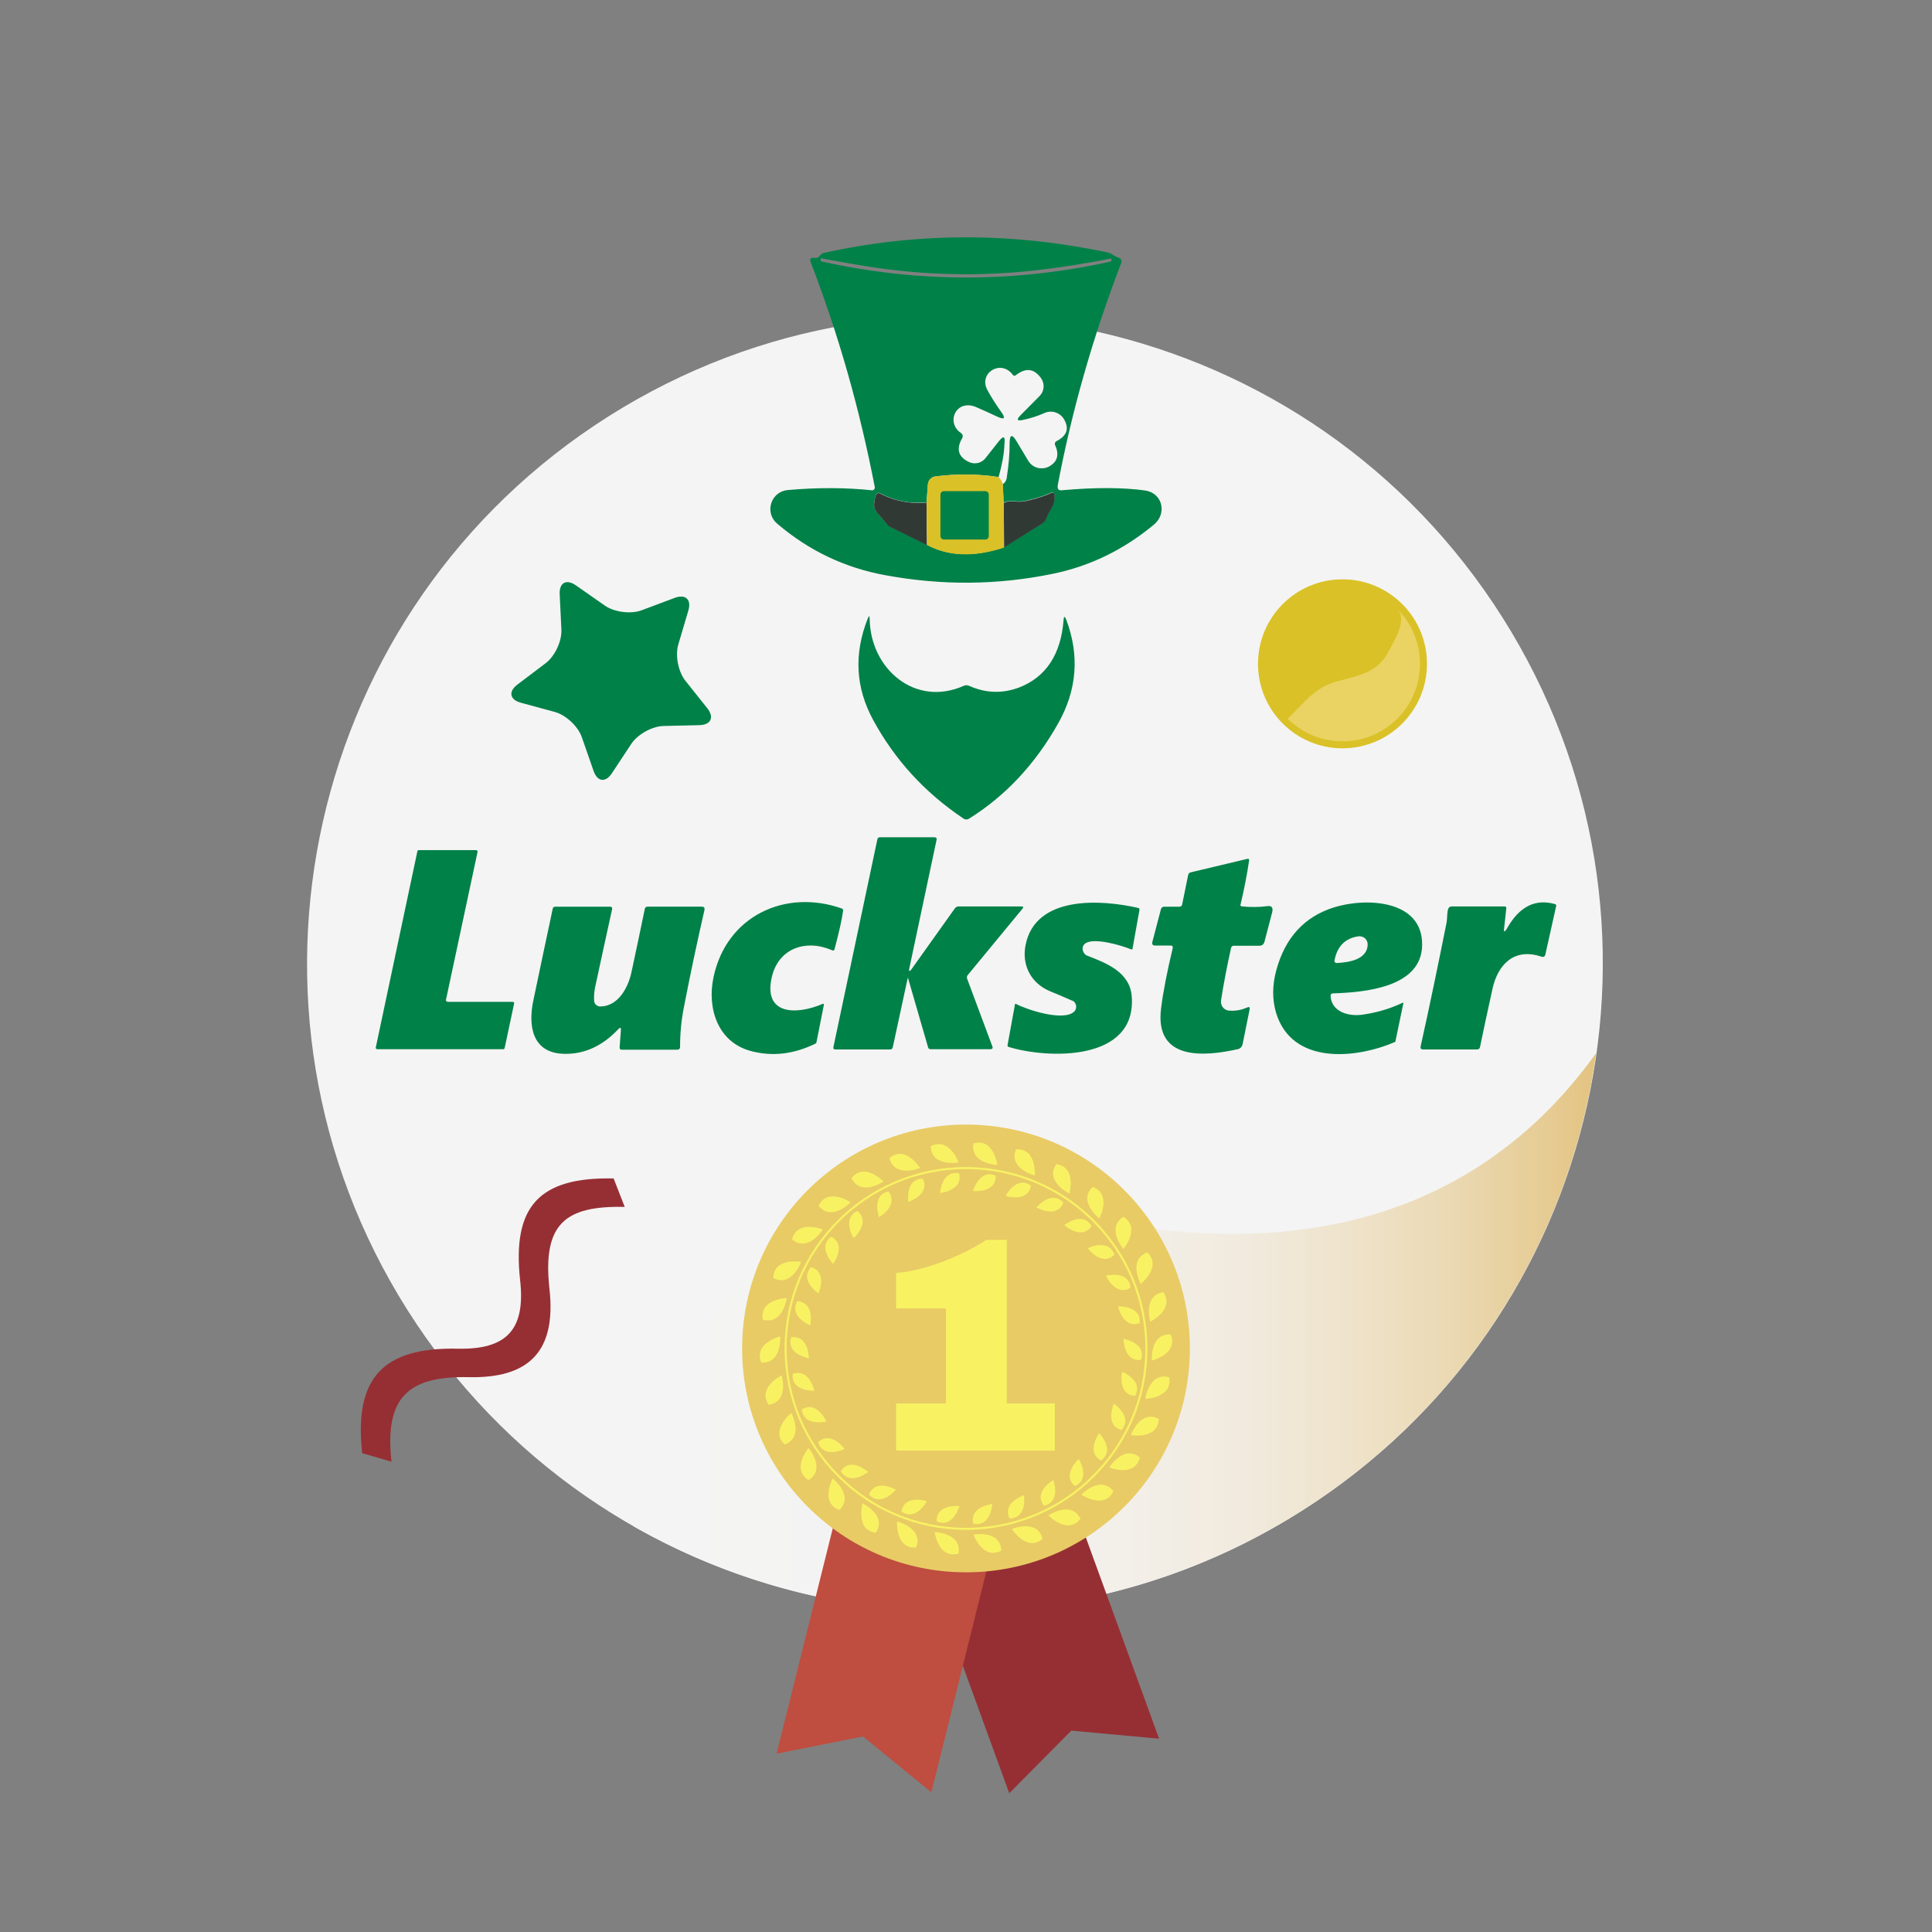 <?xml version="1.0" encoding="utf-8"?>
<!-- Generator: Adobe Illustrator 16.0.0, SVG Export Plug-In . SVG Version: 6.00 Build 0)  -->
<!DOCTYPE svg PUBLIC "-//W3C//DTD SVG 1.1//EN" "http://www.w3.org/Graphics/SVG/1.1/DTD/svg11.dtd">
<svg version="1.1" xmlns="http://www.w3.org/2000/svg" xmlns:xlink="http://www.w3.org/1999/xlink" x="0px" y="0px" width="130px"
	 height="130px" viewBox="-64.5 727.5 130 130" enable-background="new -64.5 727.5 130 130" xml:space="preserve">
<rect x="-64.5" y="727.5" width="130" height="130" fill="#808080" stroke="none"/>
<g id="Graphics">
	<path fill="#F4F4F4" d="M-37.086,815.644c-12.865-20.348-6.803-47.272,13.544-60.136c20.348-12.869,47.271-6.805,60.14,13.54
		c12.864,20.345,6.802,47.272-13.543,60.138C2.706,842.053-24.219,835.99-37.086,815.644z"/>
	<g>
		<path fill-rule="evenodd" clip-rule="evenodd" fill="#962F34" d="M-38.157,825.854c-0.472-4.278,1.064-5.777,5.207-5.688
			c4.036,0.087,5.888-1.726,5.423-5.927c-0.489-4.427,1.08-5.615,5.063-5.529l-0.746-1.914c-5.019-0.108-6.843,1.881-6.29,6.871
			c0.363,3.283-0.893,4.654-4.196,4.584c-5.066-0.108-6.989,1.994-6.434,7.03L-38.157,825.854z"/>
	</g>
	<linearGradient id="SVGID_1_" gradientUnits="userSpaceOnUse" x1="-21.902" y1="817.146" x2="42.902" y2="817.146">
		<stop  offset="0" style="stop-color:#F4F4F4"/>
		<stop  offset="0.331" style="stop-color:#F4F3F2"/>
		<stop  offset="0.502" style="stop-color:#F3F0EA"/>
		<stop  offset="0.638" style="stop-color:#F1EADD"/>
		<stop  offset="0.754" style="stop-color:#EEE2C9"/>
		<stop  offset="0.857" style="stop-color:#EAD8B1"/>
		<stop  offset="0.951" style="stop-color:#E6CB93"/>
		<stop  offset="1" style="stop-color:#E3C380"/>
	</linearGradient>
	<path fill="url(#SVGID_1_)" d="M9.466,809.599c-25.327-4.975-30.419,11.722-31.369,20.581c14.317,8.179,32.675,7.851,46.975-2.359
		c10.138-7.238,16.234-18.024,17.83-29.46C37.496,805.924,27.506,813.142,9.466,809.599z"/>
</g>
<g id="Logo">
</g>
<g id="Badge">
	<g id="Badge_1_">
		<g id="Ribbon_2_">
			<polygon fill="#962F34" points="3.41,848.162 -6.387,821.245 3.695,817.575 13.492,844.492 7.585,843.95 			"/>
			<polygon fill="#BF4D40" points="-12.245,845.5 -5.316,817.707 5.095,820.303 -1.834,848.097 -6.428,844.344 			"/>
		</g>
		<g>
			<circle fill="#E8CB65" cx="0.5" cy="818.234" r="15.064"/>
			<circle fill="none" stroke="#F8F263" stroke-width="0.137" stroke-miterlimit="10" cx="0.5" cy="818.234" r="12.138"/>
			<path fill="#F8F263" d="M11.102,817.586L11.102,817.586L11.102,817.586c0,0,1.276,0.223,1.239,1.114
				c-0.004,0.092-0.021,0.191-0.056,0.297C11.099,819.161,11.102,817.586,11.102,817.586z M11.871,821.429
				c0.598-1.041-0.865-1.626-0.865-1.626S10.675,821.343,11.871,821.429z M10.96,823.721c0.8-0.894-0.507-1.771-0.507-1.771
				S9.808,823.387,10.96,823.721z M9.593,825.772c0.969-0.707-0.128-1.837-0.128-1.837S8.536,825.207,9.593,825.772z M7.829,827.496
				c1.094-0.491,0.256-1.824,0.256-1.824S6.912,826.723,7.829,827.496z M6.375,827.084c0,0-1.366,0.784-0.63,1.73
				C6.917,828.563,6.375,827.084,6.375,827.084z M4.408,828.109c0,0-1.5,0.482-0.976,1.563
				C4.631,829.668,4.408,828.109,4.408,828.109z M2.271,828.703c0,0-1.566,0.16-1.279,1.325
				C2.165,830.274,2.271,828.703,2.271,828.703z M-1.47,829.871c1.097,0.483,1.527-1.03,1.527-1.03S-1.508,828.672-1.47,829.871z
				 M-3.844,829.204c0.972,0.702,1.708-0.69,1.708-0.69S-3.633,828.023-3.844,829.204z M-6.028,828.059
				c0.804,0.889,1.814-0.32,1.814-0.32S-5.576,826.947-6.028,828.059z M-7.926,826.483c0.602,1.037,1.841,0.064,1.841,0.064
				S-7.253,825.491-7.926,826.483z M-7.668,824.995c0,0-0.923-1.277-1.787-0.445C-9.083,825.688-7.668,824.995-7.668,824.995z
				 M-10.549,822.339c0.127,1.192,1.655,0.808,1.655,0.808S-9.531,821.706-10.549,822.339z M-9.708,821.083
				c0,0-0.325-1.541-1.452-1.134C-11.282,821.143-9.708,821.083-9.708,821.083z M-11.259,817.485
				c-0.368,1.142,1.184,1.41,1.184,1.41S-10.072,817.321-11.259,817.485z M-10.845,815.054c-0.597,1.04,0.865,1.627,0.865,1.627
				S-9.649,815.141-10.845,815.054z M-9.426,814.533c0,0,0.645-1.438-0.508-1.771C-10.734,813.655-9.426,814.533-9.426,814.533z
				 M-8.566,810.71c-0.969,0.706,0.128,1.836,0.128,1.836S-7.509,811.275-8.566,810.71z M-7.058,810.81c0,0,1.172-1.05,0.255-1.823
				C-7.897,809.477-7.058,810.81-7.058,810.81z M-5.349,809.398c0,0,1.366-0.784,0.63-1.73
				C-5.89,807.919-5.349,809.398-5.349,809.398z M-3.382,808.372c0,0,1.499-0.482,0.976-1.562
				C-3.605,806.814-3.382,808.372-3.382,808.372z M-1.245,807.778c0,0,1.566-0.16,1.279-1.324
				C-1.139,806.208-1.245,807.778-1.245,807.778z M2.495,806.611c-1.096-0.485-1.526,1.03-1.526,1.03S2.535,807.811,2.495,806.611z
				 M4.87,807.278c-0.972-0.702-1.708,0.69-1.708,0.69S4.659,808.458,4.87,807.278z M7.054,808.424
				c-0.804-0.89-1.814,0.319-1.814,0.319S6.603,809.535,7.054,808.424z M8.953,809.998c-0.602-1.036-1.841-0.063-1.841-0.063
				S8.28,810.99,8.953,809.998z M8.695,811.487c0,0,0.923,1.276,1.787,0.445C10.109,810.793,8.695,811.487,8.695,811.487z
				 M11.576,814.144c-0.128-1.192-1.656-0.808-1.656-0.808S10.557,814.776,11.576,814.144z M10.735,815.399
				c0,0,0.323,1.541,1.451,1.133C12.308,815.34,10.735,815.399,10.735,815.399z M-11.899,820.042c0,0-1.667,0.808-0.881,1.979
				C-11.384,821.821-11.899,820.042-11.899,820.042z M-11.703,824.699c1.324-0.485,0.451-2.119,0.451-2.119
				S-12.715,823.718-11.703,824.699z M-10.093,827.096c1.194-0.75,0-2.167,0-2.167S-11.288,826.346-10.093,827.096z M-8.47,826.984
				c0,0-0.874,1.635,0.451,2.12C-7.007,828.121-8.47,826.984-8.47,826.984z M-6.455,828.658c0,0-0.515,1.78,0.881,1.979
				C-4.788,829.467-6.455,828.658-6.455,828.658z M-4.136,829.877c0,0-0.133,1.848,1.274,1.753
				C-2.337,830.32-4.136,829.877-4.136,829.877z M-1.614,830.586c0,0,0.253,1.836,1.609,1.45
				C0.237,830.647-1.614,830.586-1.614,830.586z M1,830.756c0,0,0.629,1.743,1.876,1.084C2.824,830.43,1,830.756,1,830.756z
				 M3.591,830.379c0,0,0.979,1.574,2.061,0.67C5.308,829.68,3.591,830.379,3.591,830.379z M6.049,829.47
				c0,0,1.284,1.336,2.154,0.227C7.583,828.43,6.049,829.47,6.049,829.47z M8.264,828.071c0,0,1.534,1.04,2.155-0.228
				C9.547,826.734,8.264,828.071,8.264,828.071z M10.139,826.241c0,0,1.717,0.698,2.061-0.669
				C11.117,824.669,10.139,826.241,10.139,826.241z M11.593,824.063c0,0,1.824,0.326,1.876-1.085
				C12.223,822.32,11.593,824.063,11.593,824.063z M12.562,821.629c0,0,1.852-0.061,1.611-1.45
				C12.815,819.794,12.562,821.629,12.562,821.629z M13.004,819.048c0,0,1.799-0.444,1.274-1.753
				C12.871,817.198,13.004,819.048,13.004,819.048z M12.899,816.431c0,0,1.668-0.809,0.881-1.98
				C12.384,814.65,12.899,816.431,12.899,816.431z M12.703,811.772c-1.324,0.485-0.45,2.118-0.45,2.118
				S13.716,812.754,12.703,811.772z M11.093,809.377c-1.194,0.749,0,2.166,0,2.166S12.288,810.126,11.093,809.377z M9.47,809.486
				c0,0,0.874-1.634-0.451-2.119C8.007,808.35,9.47,809.486,9.47,809.486z M7.455,807.813c0,0,0.515-1.78-0.881-1.979
				C5.788,807.005,7.455,807.813,7.455,807.813z M5.136,806.596c0,0,0.133-1.849-1.274-1.755
				C3.337,806.15,5.136,806.596,5.136,806.596z M2.614,805.886c0,0-0.253-1.837-1.609-1.449
				C0.763,805.825,2.614,805.886,2.614,805.886z M0,805.716c0,0-0.629-1.742-1.876-1.083C-1.824,806.042,0,805.716,0,805.716z
				 M-2.592,806.093c0,0-0.979-1.573-2.061-0.669C-4.308,806.791-2.592,806.093-2.592,806.093z M-5.049,807.001
				c0,0-1.283-1.336-2.154-0.226C-6.583,808.041-5.049,807.001-5.049,807.001z M-7.264,808.4c0,0-1.534-1.039-2.155,0.227
				C-8.547,809.736-7.264,808.4-7.264,808.4z M-9.139,810.229c0,0-1.717-0.698-2.061,0.669
				C-10.117,811.804-9.139,810.229-9.139,810.229z M-10.593,812.409c0,0-1.824-0.327-1.876,1.083
				C-11.222,814.151-10.593,812.409-10.593,812.409z M-11.562,814.842c0,0-1.852,0.061-1.611,1.45
				C-11.815,816.678-11.562,814.842-11.562,814.842z M-12.142,818.421c0.175-0.475,0.138-0.996,0.138-0.996s-0.85,0.209-1.211,0.766
				c-0.163,0.252-0.226,0.577-0.063,0.986C-12.618,819.222-12.297,818.84-12.142,818.421z"/>
			<g>
				<path fill="#F8F263" d="M3.246,821.937h3.231v3.169H-4.201v-3.169h3.353v-6.398h-3.353v-2.387
					c1.913-0.122,4.464-1.173,6.068-2.222h1.378V821.937z"/>
			</g>
		</g>
	</g>
</g>
<g id="Graphics_1_">
	<g id="Star_10_">
		<path fill="#008148" d="M-23.326,779.53c-0.423,0.646-0.979,0.578-1.232-0.151l-0.793-2.276c-0.252-0.73-1.072-1.494-1.818-1.698
			l-2.285-0.62c-0.746-0.203-0.854-0.75-0.236-1.218l1.912-1.447c0.615-0.467,1.09-1.481,1.053-2.253l-0.115-2.382
			c-0.039-0.773,0.451-1.045,1.084-0.601l1.961,1.369c0.633,0.441,1.744,0.582,2.466,0.312l2.233-0.837
			c0.723-0.271,1.134,0.113,0.914,0.854l-0.676,2.28c-0.22,0.742-0.006,1.841,0.477,2.445l1.475,1.852
			c0.48,0.604,0.244,1.115-0.529,1.134l-2.414,0.056c-0.771,0.018-1.751,0.563-2.176,1.209L-23.326,779.53z"/>
		<path display="none" fill="#F4F4F4" d="M25.27,815.903c0.178-0.291,0.542-0.32,0.973-0.02l1.961,1.369
			c0.633,0.441,1.744,0.582,2.466,0.312l2.233-0.837c0.723-0.271,1.134,0.113,0.914,0.854l-0.676,2.28
			c-0.22,0.742-0.006,1.841,0.477,2.445l1.475,1.852c0.259,0.323,0.311,0.62,0.184,0.828c-0.109,0.183-0.354,0.297-0.713,0.306
			l-2.414,0.056c-0.771,0.018-1.751,0.563-2.176,1.209l-1.299,1.973c-0.423,0.646-0.979,0.578-1.232-0.151l-0.793-2.276
			c-0.252-0.73-1.072-1.494-1.818-1.698l-2.285-0.62c-0.578-0.157-0.771-0.521-0.545-0.893c0.066-0.11,0.168-0.221,0.309-0.325
			l1.912-1.447c0.225-0.171,0.432-0.416,0.602-0.693c0.293-0.483,0.474-1.071,0.451-1.56l-0.115-2.382
			C25.146,816.236,25.186,816.04,25.27,815.903 M24.069,815.171c-0.235,0.389-0.34,0.853-0.315,1.379l0.115,2.385
			c0.006,0.162-0.074,0.476-0.25,0.762c-0.094,0.155-0.189,0.258-0.248,0.303l-1.91,1.448c-0.277,0.21-0.502,0.45-0.663,0.713
			c-0.324,0.537-0.386,1.16-0.163,1.713c0.142,0.355,0.529,0.99,1.539,1.267l2.288,0.623c0.298,0.081,0.757,0.51,0.86,0.803
			l0.792,2.276c0.304,0.871,0.929,1.427,1.709,1.523s1.521-0.29,2.03-1.063l1.295-1.974c0.171-0.262,0.721-0.567,1.033-0.575
			l2.414-0.06c0.828-0.016,1.512-0.375,1.88-0.977c0.448-0.738,0.343-1.646-0.285-2.433l-1.475-1.854
			c-0.194-0.245-0.317-0.868-0.229-1.169l0.677-2.281c0.262-0.883,0.083-1.697-0.493-2.235c-0.574-0.534-1.4-0.656-2.264-0.334
			l-2.229,0.836c-0.293,0.108-0.916,0.03-1.172-0.148l-1.959-1.368c-0.726-0.506-1.357-0.511-1.762-0.423
			C24.775,814.413,24.344,814.722,24.069,815.171L24.069,815.171z"/>
		<path display="none" fill="#B5E077" d="M30.669,817.564c-2.297,0.87-0.442,3.367-0.502,4.937
			c-0.087,2.303-1.007,3.734-2.089,5.811c-0.095,0.768,0.173,0.865,0.596,0.219l1.299-1.973c0.425-0.646,1.404-1.191,2.176-1.209
			l2.414-0.056c0.773-0.019,1.01-0.529,0.529-1.134l-1.475-1.852c-0.482-0.604-0.696-1.703-0.477-2.445l0.676-2.28
			c0.22-0.741-0.191-1.125-0.914-0.854c0,0-2.082,0.78-2.225,0.834C30.676,817.563,30.672,817.564,30.669,817.564z"/>
	</g>
	<g>
		<circle fill="#DAC127" cx="25.833" cy="772.167" r="5.685"/>
		<path fill="#EAD363" d="M29.521,768.479c0.727,0.728-0.258,2.216-0.621,2.915c-0.689,1.338-1.981,1.572-3.309,1.92
			c-1.69,0.438-2.228,1.412-3.446,2.542c0.947,0.943,2.248,1.527,3.688,1.527c2.882,0,5.214-2.335,5.214-5.216
			C31.047,770.727,30.465,769.422,29.521,768.479z"/>
	</g>
</g>
<g id="Layer_1">
	<g>
		<path fill="#008148" d="M-3.439,793.392l-0.987,4.568c-0.018,0.105-0.086,0.157-0.19,0.157h-3.669
			c-0.104,0-0.156-0.052-0.138-0.157l2.959-13.983c0.018-0.087,0.069-0.14,0.173-0.14h3.652c0.138,0,0.19,0.069,0.155,0.19
			l-1.817,8.568c-0.07,0.294,0,0.328,0.172,0.068l2.874-4.032c0.069-0.104,0.156-0.139,0.277-0.139h4.206
			c0.139,0,0.156,0.052,0.069,0.156l-3.669,4.448c-0.069,0.068-0.086,0.173-0.052,0.259l1.696,4.553c0.052,0.121,0,0.19-0.139,0.19
			h-4.016c-0.104,0-0.156-0.053-0.173-0.14l-1.333-4.604C-3.388,793.271-3.422,793.271-3.439,793.392z M-34.387,794.914h4.396
			c0.051,0,0.086,0.036,0.086,0.087v0.018l-0.641,3.012c-0.017,0.035-0.052,0.069-0.087,0.069h-8.48
			c-0.052,0-0.087-0.034-0.104-0.087v-0.018l2.804-13.224c0.018-0.034,0.052-0.068,0.086-0.068h3.86
			c0.052,0,0.087,0.034,0.104,0.086v0.018l-2.129,9.97c-0.018,0.052,0.017,0.104,0.069,0.104
			C-34.405,794.914-34.405,794.914-34.387,794.914z M19.079,788.493c0.606,0.052,1.16,0.052,1.662-0.018
			c0.33-0.052,0.433,0.087,0.364,0.398l-0.52,1.99c-0.052,0.19-0.173,0.276-0.363,0.276h-1.713c-0.087,0-0.156,0.053-0.173,0.14
			c-0.277,1.246-0.502,2.423-0.675,3.53c-0.052,0.329,0.173,0.641,0.501,0.692c0.018,0,0.035,0,0.053,0
			c0.415,0.034,0.813-0.034,1.194-0.207c0.156-0.069,0.208-0.018,0.173,0.138l-0.468,2.319c-0.035,0.173-0.156,0.312-0.329,0.347
			c-2.25,0.502-5.608,0.797-5.158-2.752c0.139-1.107,0.398-2.441,0.779-4.033c0.034-0.121-0.018-0.19-0.138-0.19h-1.039
			c-0.173,0-0.225-0.087-0.19-0.242l0.571-2.181c0.035-0.139,0.121-0.191,0.242-0.191h1.004c0.104,0,0.173-0.051,0.19-0.155
			l0.398-1.955c0.018-0.122,0.087-0.191,0.208-0.208l3.774-0.9c0.104-0.018,0.138,0.018,0.121,0.122
			c-0.139,0.951-0.329,1.92-0.571,2.941C18.94,788.424,18.975,788.476,19.079,788.493z M-8.477,791.453
			c-1.765-0.779-3.617-0.173-4.084,1.766c-0.606,2.544,1.575,2.613,3.41,1.834c0.069-0.034,0.086,0,0.086,0.069l-0.501,2.527
			c0,0.034-0.035,0.052-0.052,0.069c-1.454,0.71-2.873,0.883-4.292,0.52c-2.285-0.571-3.029-2.874-2.579-4.985
			c0.865-4.103,4.812-5.972,8.637-4.621c0.051,0.018,0.086,0.069,0.086,0.121c-0.086,0.657-0.294,1.54-0.588,2.647
			C-8.39,791.453-8.424,791.47-8.477,791.453L-8.477,791.453z M8.399,791.557c0.052,0.104,0.139,0.207,0.242,0.242
			c1.298,0.502,2.891,1.107,3.012,2.752c0.329,4.396-5.643,4.206-8.291,3.393c-0.051-0.018-0.069-0.069-0.069-0.104l0.501-2.753
			c0-0.051,0.035-0.051,0.07-0.034c0.761,0.398,3.185,1.194,3.912,0.52c0.173-0.173,0.19-0.45,0.018-0.64
			c-0.035-0.053-0.086-0.087-0.156-0.104c-0.501-0.225-1.004-0.433-1.506-0.641c-1.264-0.537-1.887-1.748-1.627-3.081
			c0.658-3.393,5.124-3.081,7.599-2.51c0.052,0.018,0.086,0.069,0.069,0.121l-0.467,2.614c-0.018,0.051-0.035,0.068-0.087,0.051
			c-0.623-0.259-2.509-0.829-3.098-0.397C8.348,791.124,8.295,791.314,8.399,791.557z M25.033,794.534
			c0.069,1.056,1.211,1.367,2.111,1.245c1.004-0.137,1.921-0.415,2.752-0.813c0.017,0,0.034,0,0.034,0.018v0.017l-0.537,2.579
			c0,0.017-0.017,0.035-0.035,0.035c-2.7,1.159-6.94,1.523-7.996-1.973c-0.26-0.884-0.26-1.836,0.017-2.857
			c0.589-2.181,1.887-3.6,3.86-4.223c2.129-0.675,5.989-0.554,5.954,2.527c-0.035,2.89-3.946,3.184-6.006,3.253
			C25.085,794.343,25.016,794.413,25.033,794.534z M25.414,792.301c0.779-0.034,2.112-0.208,2.112-1.264
			c0-0.294-0.242-0.536-0.537-0.536c-0.018,0-0.052,0-0.069,0c-0.9,0.121-1.454,0.675-1.627,1.645
			c-0.017,0.068,0.035,0.138,0.104,0.138C25.396,792.301,25.396,792.301,25.414,792.301z M36.716,789.896
			c-0.052,0.346,0.017,0.363,0.191,0.068c0.83-1.471,1.904-2.007,3.236-1.626c0.053,0.017,0.087,0.068,0.07,0.121l-0.727,3.253
			c-0.035,0.157-0.121,0.208-0.277,0.157c-1.801-0.606-2.926,0.501-3.289,2.197c-0.311,1.402-0.588,2.7-0.831,3.877
			c-0.018,0.122-0.104,0.174-0.225,0.174h-3.6c-0.138,0-0.208-0.07-0.173-0.208c0.623-2.787,1.194-5.573,1.748-8.343
			c0.052-0.294,0.017-0.623,0.104-0.9c0.034-0.104,0.121-0.173,0.225-0.173h3.565c0.104,0,0.139,0.052,0.121,0.139L36.716,789.896z
			 M-22.722,796.818c0.018-0.189-0.034-0.208-0.173-0.068c-1.073,1.142-2.302,1.695-3.652,1.66c-2.181-0.051-2.423-1.938-2.06-3.617
			c0.45-2.146,0.883-4.205,1.298-6.144c0.018-0.104,0.087-0.14,0.173-0.14h3.687c0.104,0,0.156,0.053,0.139,0.156
			c-0.416,1.87-0.796,3.653-1.16,5.331c-0.051,0.276-0.069,0.572-0.051,0.866c0.017,0.207,0.207,0.363,0.415,0.363
			c1.212-0.018,1.87-1.264,2.095-2.303c0.311-1.437,0.606-2.855,0.9-4.274c0.018-0.087,0.086-0.14,0.173-0.14h3.67
			c0.138,0,0.19,0.07,0.173,0.209c-0.484,2.111-0.952,4.309-1.384,6.542c-0.173,0.865-0.26,1.748-0.26,2.683
			c0,0.122-0.069,0.19-0.19,0.19h-3.739c-0.104,0-0.139-0.052-0.139-0.155L-22.722,796.818z"/>
		<g>
			<path fill="#008148" d="M6.959,760.488c2.199-0.196,4.067-0.196,5.589,0.015c1.175,0.166,1.506,1.552,0.587,2.305
				c-2.034,1.688-4.294,2.788-6.794,3.301c-3.721,0.768-7.488,0.798-11.3,0.09c-2.696-0.497-5.107-1.643-7.231-3.45
				c-0.904-0.753-0.437-2.185,0.708-2.275c2.034-0.181,3.917-0.165,5.649,0.016c0.091,0.015,0.181-0.061,0.196-0.151
				c0-0.015,0-0.029,0-0.06c-1.009-5.229-2.44-10.275-4.309-15.126c-0.09-0.241-0.015-0.332,0.241-0.301
				c0.166,0.029,0.301-0.031,0.407-0.182c0.06-0.075,0.135-0.136,0.226-0.15c6.252-1.386,12.595-1.401,19.043-0.045
				c0.362,0.074,0.467,0.256,0.784,0.361c0.195,0.06,0.256,0.195,0.181,0.377c-1.914,5.001-3.33,9.988-4.264,14.945
				C6.643,760.413,6.733,760.519,6.959,760.488z M5.152,745.694c-3.737,0.421-7.473,0.331-11.225-0.257
				c-1.115-0.182-2.169-0.361-3.164-0.558c-0.015,0-0.03,0-0.03,0.015L-9.281,745c-0.015,0.045,0.015,0.076,0.06,0.091
				c6.433,1.432,12.912,1.446,19.435,0.016c0.06-0.016,0.075-0.046,0.075-0.106l-0.015-0.105c0,0,0,0-0.015,0
				C8.496,745.241,6.793,745.512,5.152,745.694z M2.696,759.6c-1.371-0.211-2.788-0.227-4.234-0.045
				c-0.286,0.029-0.497,0.256-0.527,0.541l-0.09,1.206c-1.1,0.105-2.139-0.091-3.104-0.603c-0.151-0.075-0.256-0.03-0.316,0.135
				c-0.061,0.197-0.091,0.377-0.105,0.559c-0.015,0.241,0.075,0.467,0.256,0.662c0.226,0.241,0.421,0.482,0.617,0.724
				c0.045,0.061,0.105,0.104,0.166,0.136l2.501,1.235c1.446,0.783,3.164,0.844,5.183,0.181l2.606-1.643
				c0.12-0.074,0.196-0.181,0.241-0.315c0.211-0.603,0.633-0.874,0.558-1.582c-0.015-0.151-0.09-0.197-0.226-0.136
				c-0.527,0.241-1.1,0.406-1.702,0.542c-0.241,0.046-0.482,0.061-0.739,0.03c-0.346-0.03-0.587,0-0.753,0.105l-0.06-1.25
				c0.15-0.091,0.241-0.227,0.271-0.423c0.135-0.858,0.196-1.627,0.196-2.305c0-0.633,0.166-0.678,0.482-0.136l0.768,1.281
				c0.301,0.512,0.949,0.662,1.461,0.361c0,0,0.016,0,0.016-0.015c0.497-0.303,0.618-0.77,0.331-1.402
				c-0.045-0.09,0-0.211,0.091-0.256c0.708-0.361,0.874-0.844,0.512-1.476c-0.271-0.453-0.829-0.633-1.311-0.423
				c-0.467,0.211-0.949,0.361-1.446,0.467c-0.406,0.091-0.467-0.015-0.166-0.316l1.281-1.295c0.316-0.316,0.361-0.828,0.09-1.205
				c-0.467-0.648-1.024-0.708-1.688-0.196c-0.076,0.061-0.151,0.061-0.211-0.029c-0.798-1.056-2.305-0.121-1.717,1.008
				c0.241,0.453,0.542,0.935,0.919,1.462c0.346,0.482,0.256,0.588-0.287,0.331c-0.482-0.226-0.949-0.436-1.401-0.632
				c-1.326-0.543-2.034,1.04-1.01,1.747c0.136,0.091,0.166,0.226,0.091,0.361c-0.422,0.724-0.256,1.267,0.467,1.598
				c0.377,0.181,0.844,0.075,1.1-0.256l0.904-1.146c0.316-0.391,0.437-0.332,0.376,0.166C3.073,758.032,2.922,758.771,2.696,759.6z
				 M-5.982,769.166c0.061,3.375,3.089,5.937,6.343,4.475c0.105-0.045,0.21-0.045,0.331,0c1.145,0.513,2.275,0.543,3.42,0.105
				c1.778-0.708,2.772-2.214,2.953-4.52c0.015-0.271,0.076-0.286,0.181-0.03c0.904,2.41,0.723,4.731-0.542,6.975
				c-1.537,2.728-3.526,4.867-5.981,6.403c-0.136,0.091-0.286,0.091-0.422-0.015c-2.576-1.732-4.595-3.932-6.057-6.629
				c-1.175-2.169-1.295-4.429-0.361-6.795C-6.027,768.91-5.982,768.91-5.982,769.166z"/>
			<path fill="#313935" d="M5.905,762.387c-0.045,0.135-0.121,0.24-0.241,0.316l-2.606,1.642l-0.015-2.998
				c0.125-0.079,0.293-0.116,0.516-0.116c0.074,0,0.153,0.004,0.237,0.012c0.064,0.007,0.128,0.011,0.192,0.014
				c0.186,0.007,0.366-0.012,0.546-0.045c0.483-0.108,0.946-0.237,1.382-0.407c0.108-0.043,0.216-0.087,0.32-0.135
				c0.135-0.061,0.211-0.015,0.226,0.136C6.538,761.513,6.116,761.783,5.905,762.387z M-4.767,760.944
				c-0.166-0.067-0.33-0.145-0.492-0.23c-0.151-0.075-0.256-0.029-0.316,0.136c-0.061,0.196-0.091,0.377-0.105,0.558
				c-0.015,0.241,0.075,0.468,0.256,0.663c0.226,0.24,0.421,0.481,0.617,0.723c0.023,0.031,0.05,0.057,0.078,0.08
				c0.033,0.028,0.067,0.053,0.103,0.071l2.5,1.235l-0.03-2.863C-3.074,761.405-3.95,761.272-4.767,760.944z"/>
			<path fill="#DAC127" d="M2.696,759.6c0.136,0.149,0.241,0.315,0.286,0.496l0.061,1.251l0.015,2.998
				c-2.019,0.664-3.736,0.603-5.183-0.18l-0.03-2.863l0.09-1.206c0.015-0.285,0.241-0.512,0.527-0.541
				C-0.092,759.373,1.325,759.389,2.696,759.6z"/>
			<path fill="#008148" d="M2.033,763.562c0,0.136-0.105,0.241-0.226,0.241l0,0H-0.98c-0.135,0-0.241-0.105-0.241-0.226l0,0v-2.787
				c0-0.136,0.105-0.241,0.226-0.241h2.787c0.136,0,0.241,0.105,0.241,0.226l0,0V763.562z"/>
		</g>
	</g>
</g>
</svg>
